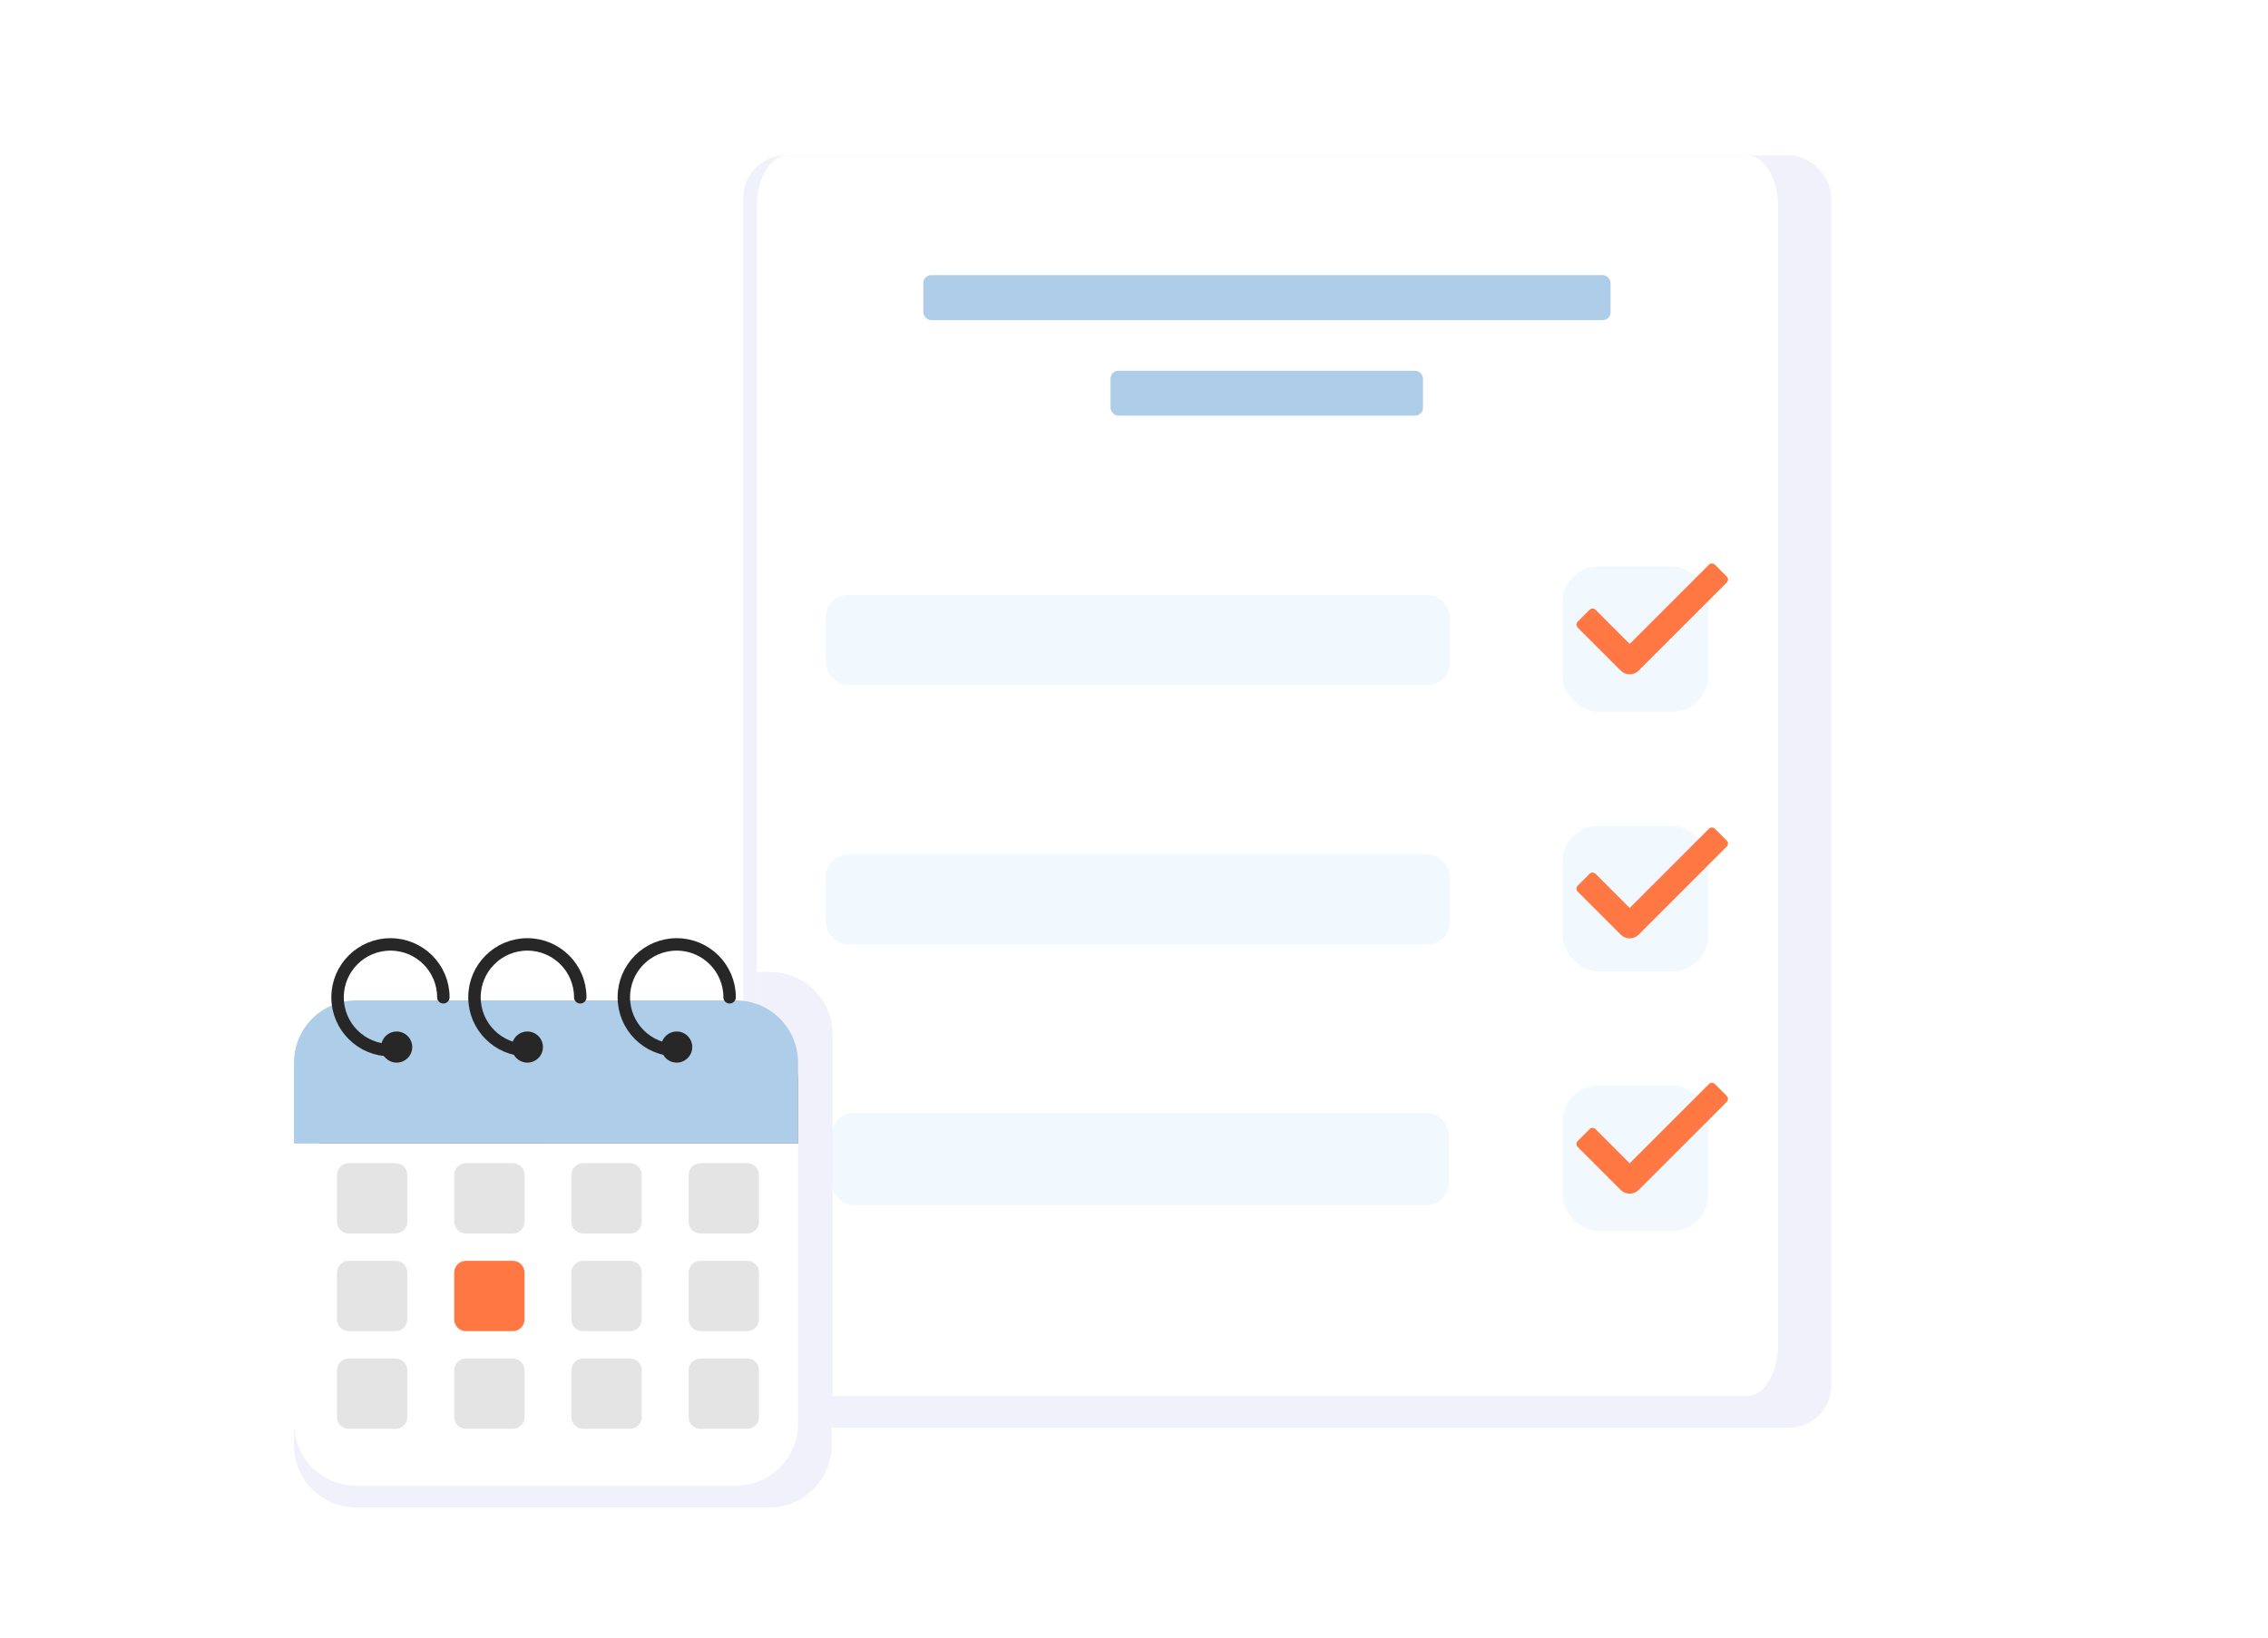 <svg width="540" height="390" viewBox="0 0 540 390" fill="none" xmlns="http://www.w3.org/2000/svg">
<rect width="540" height="390" fill="white"/>
<rect x="177" y="37" width="259" height="303" rx="10" fill="#F1F1FB"/>
<path fill-rule="evenodd" clip-rule="evenodd" d="M423.351 49.241C423.351 42.481 420.062 37 416.005 37C380.106 37 223.424 37 187.526 37C183.469 37 180.179 42.481 180.179 49.241C180.179 91.059 180.179 278.401 180.179 320.219C180.179 326.981 183.469 332.462 187.526 332.462C223.424 332.462 380.106 332.462 416.005 332.462C420.062 332.462 423.351 326.981 423.351 320.219C423.351 278.401 423.351 91.059 423.351 49.241Z" fill="white"/>
<circle cx="118.37" cy="270.298" r="11.79" fill="#F5D55D"/>
<rect x="219.837" y="65.519" width="163.63" height="10.718" rx="1.86" fill="#AECDE8"/>
<rect x="264.412" y="88.295" width="74.394" height="10.686" rx="1.86" fill="#AECDE8"/>
<rect x="196.614" y="141.68" width="148.624" height="21.436" rx="5.343" fill="#F1F8FE"/>
<rect x="196.614" y="203.489" width="148.624" height="21.436" rx="5.343" fill="#F1F8FE"/>
<rect x="198" y="265" width="147" height="22" rx="5.343" fill="#F1F8FE"/>
<rect x="372.034" y="134.892" width="34.655" height="34.655" rx="8.574" fill="#F1F8FE"/>
<rect x="372.034" y="196.7" width="34.655" height="34.655" rx="8.574" fill="#F1F8FE"/>
<rect x="372.034" y="258.508" width="34.655" height="34.655" rx="8.574" fill="#F1F8FE"/>
<path fill-rule="evenodd" clip-rule="evenodd" d="M378.472 145.22C378.862 144.829 379.496 144.829 379.886 145.22L388.021 153.355L406.892 134.483C407.283 134.092 407.916 134.092 408.307 134.483L411.135 137.311C411.526 137.702 411.526 138.335 411.135 138.726L390.142 159.718C388.971 160.89 387.071 160.89 385.9 159.718L375.643 149.462C375.253 149.072 375.253 148.439 375.643 148.048L378.472 145.22Z" fill="#FF7844"/>
<path fill-rule="evenodd" clip-rule="evenodd" d="M378.472 208.099C378.862 207.708 379.496 207.708 379.886 208.099L388.021 216.234L406.892 197.362C407.283 196.971 407.916 196.971 408.307 197.362L411.135 200.19C411.526 200.581 411.526 201.214 411.135 201.605L390.142 222.597C388.971 223.769 387.071 223.769 385.9 222.597L375.643 212.341C375.253 211.951 375.253 211.318 375.643 210.927L378.472 208.099Z" fill="#FF7844"/>
<path fill-rule="evenodd" clip-rule="evenodd" d="M378.472 268.906C378.862 268.515 379.496 268.515 379.886 268.906L388.021 277.041L406.892 258.169C407.283 257.778 407.916 257.778 408.307 258.169L411.135 260.997C411.526 261.388 411.526 262.021 411.135 262.412L390.142 283.404C388.971 284.576 387.071 284.576 385.9 283.404L375.643 273.148C375.253 272.758 375.253 272.125 375.643 271.734L378.472 268.906Z" fill="#FF7844"/>
<path d="M198.235 332.462C198.236 332.389 198.237 332.316 198.237 332.243V246.306C198.237 238.123 191.603 231.49 183.42 231.49H180.179V320.219C180.179 326.981 183.469 332.462 187.526 332.462H198.235Z" fill="#F1F1FB"/>
<path d="M70 276H198V344.183C198 352.366 191.366 359 183.183 359H84.817C76.634 359 70 352.366 70 344.183V276Z" fill="#F1F1FB"/>
<path d="M70 272.326H190.015V339.001C190.015 347.184 183.381 353.818 175.198 353.818H84.817C76.634 353.818 70 347.184 70 339.001V272.326Z" fill="white"/>
<path d="M75.928 272.326H190.016V257.51C190.016 249.327 183.382 242.693 175.199 242.693H90.744C82.561 242.693 75.928 249.327 75.928 257.51V272.326Z" fill="#DE6A4F"/>
<path d="M70 272.326H190.015V253.065C190.015 244.882 183.381 238.248 175.198 238.248H84.817C76.634 238.248 70 244.882 70 253.065V272.326Z" fill="#AECDE8"/>
<circle cx="94.446" cy="249.361" r="3.704" fill="#272727"/>
<circle cx="125.565" cy="249.361" r="3.704" fill="#272727"/>
<circle cx="161.122" cy="249.361" r="3.704" fill="#272727"/>
<path d="M138.157 237.508C138.157 230.552 132.518 224.913 125.563 224.913C118.607 224.913 112.969 230.552 112.969 237.508C112.969 244.463 118.607 250.102 125.563 250.102" stroke="#272727" stroke-width="2.963" stroke-linecap="round"/>
<path d="M105.56 237.508C105.56 230.552 99.921 224.913 92.966 224.913C86.01 224.913 80.372 230.552 80.372 237.508C80.372 244.463 86.01 250.102 92.966 250.102" stroke="#272727" stroke-width="2.963" stroke-linecap="round"/>
<path d="M173.719 237.508C173.719 230.552 168.08 224.913 161.125 224.913C154.169 224.913 148.531 230.552 148.531 237.508C148.531 244.463 154.169 250.102 161.125 250.102" stroke="#272727" stroke-width="2.963" stroke-linecap="round"/>
<path d="M80.234 279.804C80.234 278.263 81.483 277.013 83.025 277.013H94.189C95.73 277.013 96.98 278.263 96.98 279.804V290.968C96.98 292.51 95.73 293.759 94.189 293.759H83.025C81.483 293.759 80.234 292.51 80.234 290.968V279.804Z" fill="#E4E4E4"/>
<path d="M80.234 303.062C80.234 301.521 81.483 300.271 83.025 300.271H94.189C95.73 300.271 96.98 301.521 96.98 303.062V314.227C96.98 315.768 95.73 317.018 94.189 317.018H83.025C81.483 317.018 80.234 315.768 80.234 314.227V303.062Z" fill="#E4E4E4"/>
<path d="M80.234 326.321C80.234 324.779 81.483 323.53 83.025 323.53H94.189C95.73 323.53 96.98 324.779 96.98 326.321V337.485C96.98 339.027 95.73 340.276 94.189 340.276H83.025C81.483 340.276 80.234 339.027 80.234 337.485V326.321Z" fill="#E4E4E4"/>
<path d="M108.144 279.804C108.144 278.263 109.394 277.013 110.935 277.013H122.099C123.641 277.013 124.89 278.263 124.89 279.804V290.968C124.89 292.51 123.641 293.759 122.099 293.759H110.935C109.394 293.759 108.144 292.51 108.144 290.968V279.804Z" fill="#E4E4E4"/>
<path d="M108.144 303.062C108.144 301.521 109.394 300.271 110.935 300.271H122.099C123.641 300.271 124.89 301.521 124.89 303.062V314.227C124.89 315.768 123.641 317.018 122.099 317.018H110.935C109.394 317.018 108.144 315.768 108.144 314.227V303.062Z" fill="#FF7844"/>
<path d="M108.144 326.321C108.144 324.779 109.394 323.53 110.935 323.53H122.099C123.641 323.53 124.89 324.779 124.89 326.321V337.485C124.89 339.027 123.641 340.276 122.099 340.276H110.935C109.394 340.276 108.144 339.027 108.144 337.485V326.321Z" fill="#E4E4E4"/>
<path d="M136.056 279.804C136.056 278.263 137.306 277.013 138.847 277.013H150.012C151.553 277.013 152.803 278.263 152.803 279.804V290.968C152.803 292.51 151.553 293.759 150.012 293.759H138.847C137.306 293.759 136.056 292.51 136.056 290.968V279.804Z" fill="#E4E4E4"/>
<path d="M136.056 303.062C136.056 301.521 137.306 300.271 138.847 300.271H150.012C151.553 300.271 152.803 301.521 152.803 303.062V314.227C152.803 315.768 151.553 317.018 150.012 317.018H138.847C137.306 317.018 136.056 315.768 136.056 314.227V303.062Z" fill="#E4E4E4"/>
<path d="M136.056 326.321C136.056 324.779 137.306 323.53 138.847 323.53H150.012C151.553 323.53 152.803 324.779 152.803 326.321V337.485C152.803 339.027 151.553 340.276 150.012 340.276H138.847C137.306 340.276 136.056 339.027 136.056 337.485V326.321Z" fill="#E4E4E4"/>
<path d="M163.967 279.804C163.967 278.263 165.217 277.013 166.758 277.013H177.922C179.464 277.013 180.713 278.263 180.713 279.804V290.968C180.713 292.51 179.464 293.759 177.922 293.759H166.758C165.217 293.759 163.967 292.51 163.967 290.968V279.804Z" fill="#E4E4E4"/>
<path d="M163.967 303.062C163.967 301.521 165.217 300.271 166.758 300.271H177.922C179.464 300.271 180.713 301.521 180.713 303.062V314.227C180.713 315.768 179.464 317.018 177.922 317.018H166.758C165.217 317.018 163.967 315.768 163.967 314.227V303.062Z" fill="#E4E4E4"/>
<path d="M163.967 326.321C163.967 324.779 165.217 323.53 166.758 323.53H177.922C179.464 323.53 180.713 324.779 180.713 326.321V337.485C180.713 339.027 179.464 340.276 177.922 340.276H166.758C165.217 340.276 163.967 339.027 163.967 337.485V326.321Z" fill="#E4E4E4"/>
</svg>
